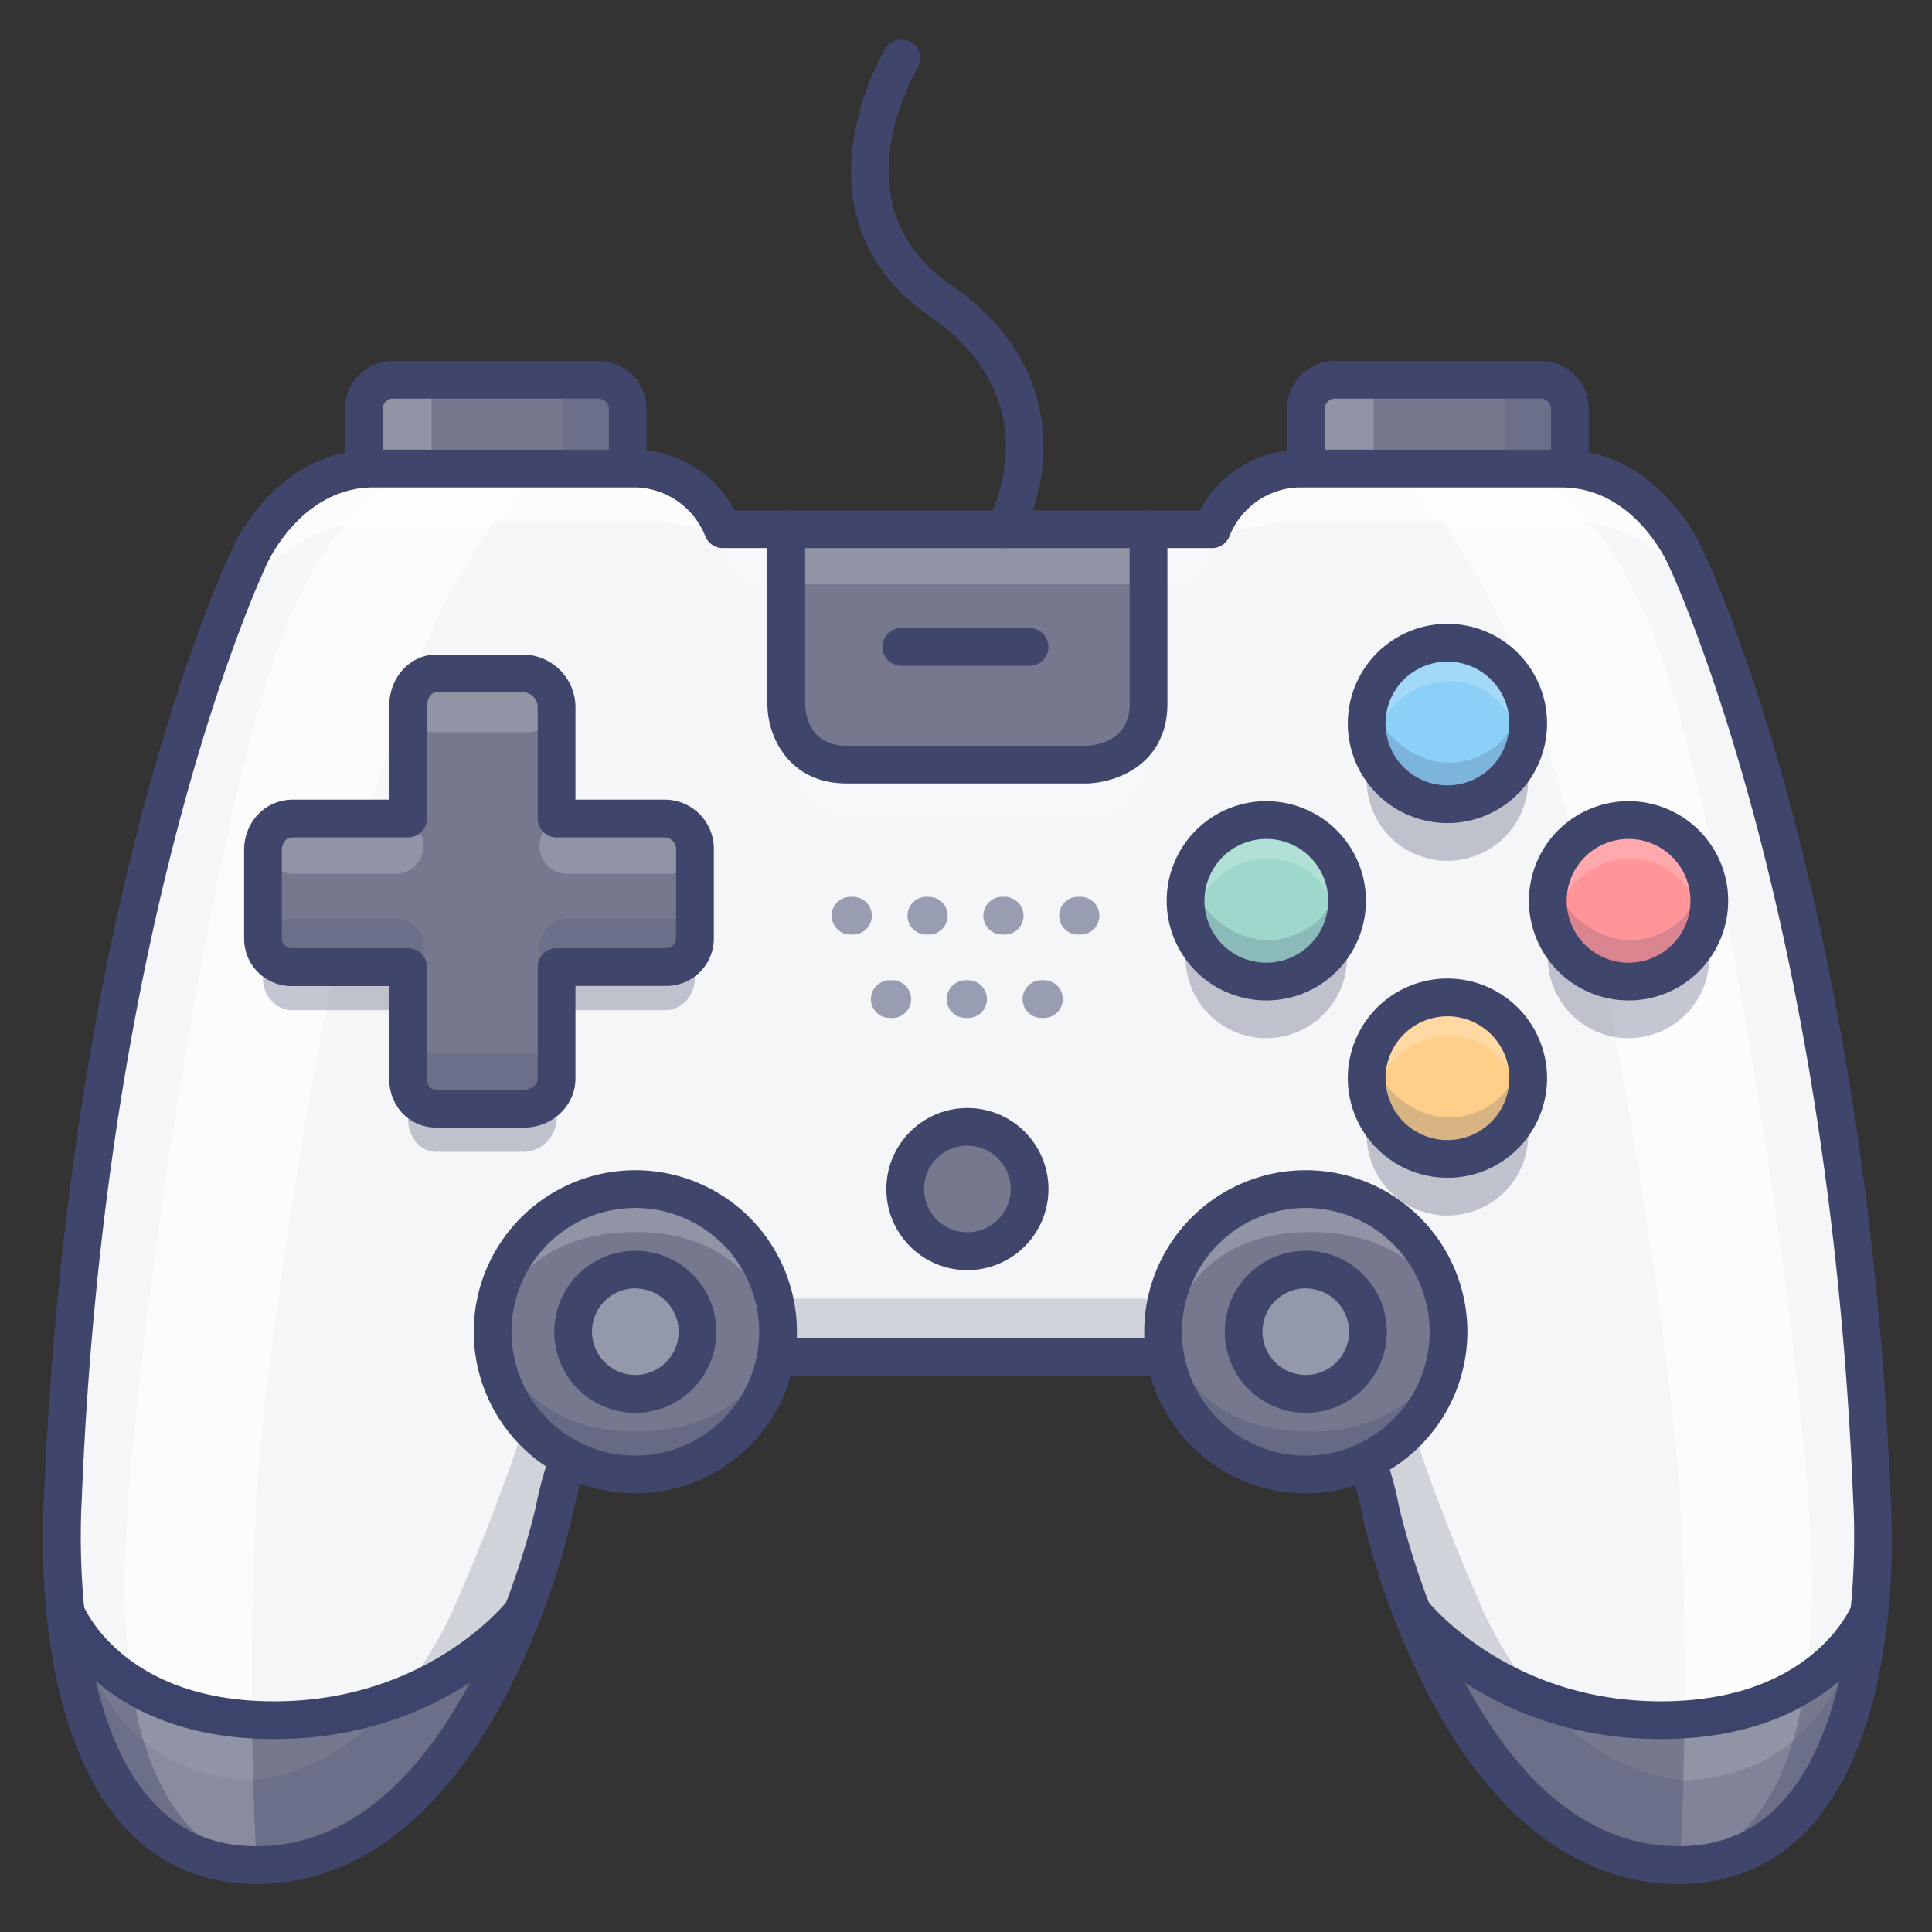 <svg xmlns="http://www.w3.org/2000/svg" viewBox="0 0 512 512"><rect x="0" y="0" width="512" height="512" fill="#333333" stroke="none"/><defs><style>.cls-1{fill:#76798e}.cls-2{fill:#9398aa}.cls-4{opacity:.2}.cls-5{fill:#fff}.cls-6{opacity:.7}.cls-7{opacity:.3}.cls-8{fill:#3f456b}.cls-14{fill:#3d446b}</style></defs><g id="Colors"><g id="_编组_" data-name="&lt;编组&gt;"><path d="M304.37 140.27v46.35c0 15.5-16 16-16 16h-64c-16 0-16-16-16-16v-46.35z" class="cls-1"/><circle cx="256.37" cy="315.12" r="16.48" class="cls-1"/><circle cx="168.37" cy="352.94" r="16.48" class="cls-2"/><circle cx="346.05" cy="352.94" r="16.48" class="cls-2"/><path d="M346.05 315.12a37.82 37.82 0 11-37.25 44.37 37.28 37.28 0 01-.57-6.55 37.82 37.82 0 0137.82-37.82zm16.48 37.82a16.48 16.48 0 10-16.48 16.48 16.48 16.48 0 0016.48-16.48zM206.19 352.94a37.28 37.28 0 01-.57 6.55 37.83 37.83 0 11.57-6.55zm-21.34 0a16.48 16.48 0 10-16.48 16.48 16.48 16.48 0 0016.48-16.48zM495.38 427.22c-2.89 28.59-13.66 67-50.66 67-38.06 0-59.87-39.31-70.54-67.13s21.94 28.75 65.94 28.75c42.51.03 54.49-26.78 55.26-28.62zM138.56 427.12c-10.67 27.82-32.48 67.14-70.54 67.14-37 0-47.79-38.52-50.67-67.12.35.87 12 28.73 55.27 28.73 44 0 65.94-28.75 65.94-28.75z" class="cls-1"/><path fill="#f5f6f7" d="M496.05 396.82a189.17 189.17 0 01-.67 30.4c-.77 1.84-12.75 28.65-55.24 28.65-44 0-65.94-28.75-65.94-28.75a199.19 199.19 0 01-8.35-27 87.26 87.26 0 00-3.41-12.56l-.19-.41a37.82 37.82 0 10-54-34.19 37.28 37.28 0 00.57 6.55l-.57.09h-102l-.57-.09a37.28 37.28 0 00.57-6.55 37.82 37.82 0 10-55.38 33.5l-.31.6a88.3 88.3 0 00-3.59 13.06 198.85 198.85 0 01-8.35 27s-21.94 28.75-65.94 28.75c-43.31 0-54.92-27.86-55.27-28.73a190.2 190.2 0 01-.66-30.32c6.48-160.9 49.49-249.4 49.49-249.4S76.31 124.18 99 124.18h69.44a25.42 25.42 0 0123.1 16.09h16.82v46.35s0 16 16 16h64s16-.5 16-16v-46.35h16.82a25.42 25.42 0 0123.1-16.09h69.44c22.7 0 32.83 23.24 32.83 23.24s43.02 88.5 49.5 249.4zm-223.2-81.7a16.48 16.48 0 10-16.48 16.48 16.48 16.48 0 0016.48-16.48z"/></g><g class="cls-4"><path d="M446.41 456.82c-.31 21.75-1.2 37.44-1.2 37.44 14-2.89 28.83-15.23 33.48-49.82-9.76 5.98-20.84 10.83-32.28 12.38z" class="cls-5"/></g><g class="cls-6"><path d="M479.35 399.49c-5.18-69.78-23.5-181.5-39.5-226.82s-39.33-48.5-39.33-48.5h-31.71s20.88 14 38 63.38 32 144.05 37 192.44c2.58 25 2.88 54.18 2.56 76.83 11.44-1.55 22.52-6.4 32.28-12.38 1.66-12.08 2.05-26.88.7-44.95z" class="cls-5"/></g><g class="cls-7"><path d="M398.72 221.85a21.4 21.4 0 110-30.26 21.39 21.39 0 010 30.26z" class="cls-8"/></g><g class="cls-7"><path d="M398.72 315.85a21.4 21.4 0 110-30.26 21.39 21.39 0 010 30.26z" class="cls-8"/></g><g class="cls-7"><path d="M350.72 268.85a21.4 21.4 0 110-30.26 21.39 21.39 0 010 30.26z" class="cls-8"/></g><g class="cls-7"><path d="M446.72 268.85a21.4 21.4 0 110-30.26 21.39 21.39 0 010 30.26z" class="cls-8"/></g><path fill="#8bd0f7" d="M398.72 206.85a21.4 21.4 0 110-30.26 21.39 21.39 0 010 30.26z"/><g class="cls-4"><path d="M401.23 178s5.9 16.47-10.32 22.85c-12.64 5-26.27-5.38-27.59-16.88 0 0-4 11 9.95 22s42.73-5.1 27.96-27.97z" class="cls-8"/></g><g class="cls-4"><path d="M364.06 197.07s2.33-13 15.71-16.07 24.32 8.61 22.89 20.1c0 0 8.12-7.39-2.89-21.37s-39.91-6.67-35.71 17.34z" class="cls-5"/></g><path fill="#ffcf8a" d="M398.72 300.85a21.4 21.4 0 110-30.26 21.39 21.39 0 010 30.26z"/><g class="cls-4"><path d="M401.23 272s5.9 16.47-10.32 22.85c-12.64 5-26.27-5.38-27.59-16.88 0 0-4 11 9.95 22s42.73-5.1 27.96-27.97z" class="cls-8"/></g><g class="cls-4"><path d="M364.06 291.07s2.33-13 15.71-16.07 24.32 8.61 22.89 20.1c0 0 8.12-7.39-2.89-21.37s-39.91-6.67-35.71 17.34z" class="cls-5"/></g><path fill="#9ed8cd" d="M350.72 253.85a21.4 21.4 0 110-30.26 21.39 21.39 0 010 30.26z"/><g class="cls-4"><path d="M353.23 225s5.9 16.47-10.32 22.85c-12.64 5-26.27-5.38-27.59-16.88 0 0-4 11 9.95 22s42.73-5.1 27.96-27.97z" class="cls-8"/></g><g class="cls-4"><path d="M316.06 244.07s2.33-13 15.71-16.07 24.32 8.61 22.89 20.1c0 0 8.12-7.39-2.89-21.37s-39.91-6.67-35.71 17.34z" class="cls-5"/></g><path fill="#ff9499" d="M446.72 253.85a21.4 21.4 0 110-30.26 21.39 21.39 0 010 30.26z"/><g class="cls-4"><path d="M449.23 225s5.9 16.47-10.32 22.85c-12.64 5-26.27-5.38-27.59-16.88 0 0-4 11 9.95 22s42.73-5.1 27.96-27.97z" class="cls-8"/></g><g class="cls-4"><path d="M412.06 244.07s2.33-13 15.71-16.07 24.32 8.61 22.89 20.1c0 0 8.12-7.39-2.89-21.37s-39.91-6.67-35.71 17.34z" class="cls-5"/></g><path d="M166.37 122.62v-14.25a7.81 7.81 0 00-8.13-7.75h-53.75a7.81 7.81 0 00-8.12 7.75v14.25" class="cls-1"/><g class="cls-4"><path d="M97.37 102.62h17v18h-17z" class="cls-5"/></g><g class="cls-4"><path d="M149.37 102.62h17v18h-17z" class="cls-8"/></g><path d="M346.05 122.62v-14.25a7.81 7.81 0 018.12-7.75h53.75a7.81 7.81 0 018.13 7.75v14.25" class="cls-1"/><g class="cls-4"><path d="M347.05 102.62h17v18h-17z" class="cls-5"/></g><g class="cls-4"><path d="M399.05 102.62h17v18h-17z" class="cls-8"/></g><g opacity=".5"><path d="M286.34 247.67h-.65a5 5 0 010-10h.65a5 5 0 010 10zM276.64 269.77H276a5 5 0 010-10h.65a5 5 0 010 10zM266.24 247.67h-.65a5 5 0 010-10h.65a5 5 0 010 10zM256.55 269.77h-.65a5 5 0 110-10h.65a5 5 0 010 10zM246.15 247.67h-.65a5 5 0 010-10h.65a5 5 0 010 10zM236.45 269.77h-.65a5 5 0 010-10h.65a5 5 0 010 10zM226.05 247.67h-.65a5 5 0 010-10h.65a5 5 0 010 10z" class="cls-14"/></g><g class="cls-4"><path d="M16.37 406s-.83 64.09 50.17 65.75c0 0 32.33 0 53.33-44.66 0 0 12.13-27.11 19.23-50.22l11.71 9.54s-7.91 33.59-20.26 58.81S100.5 490.4 68 494.26 11.21 457.62 16.37 406z" class="cls-8"/></g><g class="cls-4"><path d="M496.63 406s.83 64.09-50.17 65.75c0 0-32.33 0-53.33-44.66 0 0-12.13-27.11-19.23-50.22l-11.71 9.54s7.91 33.56 20.26 58.78 30.05 45.18 62.53 49 56.81-36.57 51.65-88.19z" class="cls-8"/></g><g class="cls-7"><path d="M130.6 351s4 28.38 37.77 28.38 37.82-26.43 37.82-26.43-3.05 37.82-37.82 37.82S130.6 351 130.6 351z" class="cls-8"/></g><g class="cls-4"><path d="M206.19 354.88s-4-28.37-37.77-28.37-37.82 26.43-37.82 26.43 3.05-37.82 37.82-37.82 37.77 39.76 37.77 39.76z" class="cls-5"/></g><g class="cls-6"><path d="M58.67 165.58s14.53-27.46 41.2-27.46h68.52s17.81.16 24.31 4.83c0 0-6.16-20.33-29.83-20.33h-61.33s-32.24-.91-42.87 42.96z" class="cls-5"/></g><g class="cls-7"><path d="M385 351s-4 28.38-37.77 28.38-37.82-26.43-37.82-26.43 3.05 37.82 37.82 37.82S385 351 385 351z" class="cls-8"/></g><g class="cls-4"><path d="M309.37 354.88s4-28.37 37.77-28.37S385 352.94 385 352.94s-3-37.82-37.82-37.82-37.81 39.76-37.81 39.76z" class="cls-5"/></g><g class="cls-6"><path d="M456.89 165.58s-14.53-27.46-41.2-27.46h-68.53s-17.8.16-24.3 4.83c0 0 6.16-20.33 29.83-20.33H414s32.26-.91 42.89 42.96z" class="cls-5"/></g><g class="cls-4"><rect width="129.76" height="14.6" x="191.61" y="140.27" class="cls-5" rx="7.3" ry="7.3"/></g><g class="cls-4"><path d="M208.37 186.62s-4.25 30.71 19.25 30.71h61.25s20 1 15.5-30.71c0 0 4 15.35-18.36 15.35h-58.39s-19.75 3.15-19.25-15.35z" class="cls-5"/></g><g class="cls-4"><path d="M68 494.26s-.94-16.55-1.23-39.23C55.67 454 45 450 34.64 445.21c4.76 34.01 19.51 46.18 33.36 49.05z" class="cls-5"/></g><g class="cls-6"><path d="M112.7 124.17s-23.33 3.19-39.33 48.5-34.32 157-39.5 226.82c-1.37 18.45-.95 33.49.77 45.72C45 450 55.67 454 66.79 455c-.28-22.37.07-50.72 2.58-75 5-48.39 19.83-143 37-192.44s38-63.38 38-63.38z" class="cls-5"/></g><g class="cls-7"><path d="M184.12 236.05v23.2c0 4.57-3.37 8.46-8 8.46H147.5v28.82a8.94 8.94 0 01-8.61 8.71h-23.2c-4.57 0-7.55-4.14-7.55-8.71v-28.82H77.58c-4.57 0-7.89-3.89-7.89-8.46v-23.2c0-4.57 3.32-7.7 7.89-7.7h30.56v-30.41c0-4.57 3-8 7.55-8h23.2c4.58 0 8.61 3.47 8.61 8v30.41h28.67c4.58 0 7.95 3.13 7.95 7.7z" class="cls-8"/></g><path d="M184.12 225.3v23.19a7.59 7.59 0 01-8 7.79H147.5v29.5c0 4.57-4 8-8.61 8h-23.2c-4.57 0-7.55-3.47-7.55-8v-29.5H77.58a7.55 7.55 0 01-7.89-7.79V225.3c0-4.58 3.32-8.38 7.89-8.38h30.56v-29.74c0-4.57 3-8.71 7.55-8.71h23.2a8.94 8.94 0 018.61 8.71v29.74h28.67a8.08 8.08 0 017.95 8.38z" class="cls-1"/><g class="cls-4"><path d="M112.22 250.79a7.34 7.34 0 01-7.27 7.32H77.61a7.34 7.34 0 01-7.27-7.32 7.35 7.35 0 017.27-7.32H105a7.35 7.35 0 017.27 7.32z" class="cls-8"/></g><g class="cls-4"><path d="M184.85 250.79a7.35 7.35 0 01-7.27 7.32h-27.35a7.35 7.35 0 01-7.27-7.32 7.35 7.35 0 017.27-7.32h27.35a7.35 7.35 0 017.27 7.32z" class="cls-8"/></g><g class="cls-4"><path d="M112.22 224.24a7.35 7.35 0 01-7.27 7.33H77.61a7.35 7.35 0 01-7.27-7.33 7.35 7.35 0 017.27-7.32H105a7.35 7.35 0 017.27 7.32z" class="cls-5"/></g><g class="cls-4"><path d="M184.85 224.24a7.35 7.35 0 01-7.27 7.33h-27.35a7.35 7.35 0 01-7.27-7.33 7.35 7.35 0 017.27-7.32h27.35a7.35 7.35 0 017.27 7.32z" class="cls-5"/></g><g class="cls-4"><path d="M147.5 286.49a7.28 7.28 0 01-7.27 7.33h-27.35a7.28 7.28 0 01-7.27-7.33 7.27 7.27 0 017.27-7.32h27.35a7.27 7.27 0 017.27 7.32z" class="cls-8"/></g><g class="cls-4"><path d="M147.5 186.25a7.54 7.54 0 01-7.27 7.78h-27.35a7.54 7.54 0 01-7.27-7.78 7.54 7.54 0 017.27-7.78h27.35a7.54 7.54 0 017.27 7.78z" class="cls-5"/></g><g class="cls-4"><path d="M204.99 344.16h103.24v15.42H204.99z" class="cls-8"/></g></g><g id="Lines"><path d="M166.37 127.62a5 5 0 01-5-5v-14.25a2.85 2.85 0 00-3.13-2.75h-53.75a2.84 2.84 0 00-3.12 2.75v14.25a5 5 0 01-10 0v-14.25a12.8 12.8 0 0113.12-12.75h53.75a12.81 12.81 0 0113.13 12.75v14.25a5 5 0 01-5 5zM416.05 127.62a5 5 0 01-5-5v-14.25a2.85 2.85 0 00-3.13-2.75h-53.75a2.84 2.84 0 00-3.12 2.75v14.25a5 5 0 01-10 0v-14.25a12.8 12.8 0 0113.12-12.75h53.75a12.81 12.81 0 0113.13 12.75v14.25a5 5 0 01-5 5zM308.23 364.57h-102a5 5 0 010-10h102a5 5 0 010 10z" class="cls-8"/><path d="M444.72 499.26c-26.06 0-48.87-17.21-66-49.76a209 209 0 01-17.82-48.36v-.19a81.48 81.48 0 00-3.2-11.76 5 5 0 119.44-3.3 93.29 93.29 0 013.6 13.24c.65 2.95 20.48 90.13 74 90.13 11.23 0 20.21-3.81 27.46-11.64 22.88-24.71 18.93-79.86 18.89-80.41a1.28 1.28 0 010-.19c-6.36-157.81-48.57-246.54-49-247.42l-.09-.18c-.36-.82-9.18-20.25-28.24-20.25H344.1a20.41 20.41 0 00-18.3 13 5 5 0 01-4.62 3.08H191.55a5 5 0 01-4.61-3.08 20.44 20.44 0 00-18.35-13H99c-19.19 0-28.15 20-28.24 20.25l-.08.18c-.43.88-42.64 89.61-49 247.42v.19c0 .55-4 55.7 18.89 80.41 7.25 7.83 16.23 11.64 27.46 11.64 53.57 0 73.33-87.18 74-90.13a92.6 92.6 0 013.79-13.77 5 5 0 019.42 3.36 84.57 84.57 0 00-3.41 12.28v.18A209.53 209.53 0 01134 449.5c-17.1 32.55-39.9 49.76-66 49.76-14 0-25.69-5-34.81-14.86-25.58-27.63-21.78-84.32-21.52-87.87 1.89-46.14 8.14-115.84 27.33-186.07 11.32-41.35 21.76-63.4 22.6-65.15.93-2.06 12.26-26.14 37.36-26.14h69.41a30.18 30.18 0 0126.31 16.1H318a30.21 30.21 0 0126.3-16.1h69.41c25.11 0 36.44 24.09 37.37 26.14.84 1.76 11.28 23.81 22.6 65.15 10.61 38.77 24 102.53 27.34 186.07.27 3.58 4.06 60.24-21.51 87.87-9.1 9.86-20.81 14.86-34.79 14.86z" class="cls-8"/><path d="M346.05 395.76a42.82 42.82 0 1142.82-42.82 42.87 42.87 0 01-42.82 42.82zm0-75.64a32.82 32.82 0 1032.82 32.82 32.85 32.85 0 00-32.82-32.82zM168.37 395.76a42.82 42.82 0 1142.82-42.82 42.87 42.87 0 01-42.82 42.82zm0-75.64a32.82 32.82 0 1032.82 32.82 32.85 32.85 0 00-32.82-32.82z" class="cls-8"/><path d="M168.37 374.42a21.48 21.48 0 1121.48-21.48 21.5 21.5 0 01-21.48 21.48zm0-33a11.48 11.48 0 1011.48 11.48 11.49 11.49 0 00-11.48-11.44zM346.05 374.42a21.48 21.48 0 1121.48-21.48 21.5 21.5 0 01-21.48 21.48zm0-33a11.48 11.48 0 1011.48 11.48 11.49 11.49 0 00-11.48-11.44zM256.37 336.6a21.48 21.48 0 1121.48-21.48 21.5 21.5 0 01-21.48 21.48zm0-33a11.48 11.48 0 1011.48 11.48 11.49 11.49 0 00-11.48-11.44zM288.37 207.62h-64c-15.41 0-21-12.56-21-21v-46.35a5 5 0 1110 0v46.35c0 1.8.68 11 11 11h63.89c1.95-.1 11.11-1.1 11.11-11v-46.35a5 5 0 1110 0v46.35c0 8.21-3.8 14.69-10.71 18.25a25.58 25.58 0 01-10.14 2.74z" class="cls-8"/><path d="M72.62 460.87c-46.87 0-59.42-30.62-59.93-31.93a5 5 0 019.3-3.67c.45 1.11 10.92 25.6 50.63 25.6 41.05 0 61.76-26.52 62-26.79a5 5 0 117.94 6.07c-.98 1.25-24 30.72-69.94 30.72zM440.14 460.87c-45.95 0-69-29.47-69.92-30.72a5 5 0 017.95-6.07c.2.26 21.15 26.79 62 26.79 39.76 0 50.21-24.56 50.63-25.61a5 5 0 019.3 3.68c-.54 1.31-13.1 31.93-59.96 31.93z" class="cls-14"/><path d="M383.59 218.12a26.4 26.4 0 1118.66-7.73 26.23 26.23 0 01-18.66 7.73zm0-42.79a16.4 16.4 0 1011.59 28 16.4 16.4 0 00-11.59-28zM383.59 312.12a26.4 26.4 0 1118.66-7.73 26.23 26.23 0 01-18.66 7.73zm0-42.79a16.4 16.4 0 1011.59 28 16.4 16.4 0 00-11.59-28zM335.59 265.12a26.4 26.4 0 1118.66-7.73 26.23 26.23 0 01-18.66 7.73zm0-42.79a16.4 16.4 0 1011.59 28 16.4 16.4 0 00-11.59-28zM431.59 265.12a26.4 26.4 0 1118.66-7.73 26.23 26.23 0 01-18.66 7.73zm0-42.79a16.4 16.4 0 1011.59 28 16.4 16.4 0 00-11.59-28zM138.89 298.82h-23.2c-7.16 0-12.55-5.61-12.55-13v-24.5H77.58a12.55 12.55 0 01-12.89-12.79V225.3c0-7.51 5.66-13.38 12.89-13.38h25.56v-24.74c0-7.69 5.51-13.71 12.55-13.71h23.2a14 14 0 0113.61 13.71v24.74h23.67a13 13 0 0113 13.38v23.19a12.58 12.58 0 01-13 12.79H152.5v24.5c0 7.22-6.1 13.04-13.61 13.04zm-61.31-76.9c-1.9 0-2.89 1.7-2.89 3.38v23.19a2.58 2.58 0 002.89 2.79h30.56a5 5 0 015 5v29.5c0 1.13.33 3 2.55 3h23.2c1.74 0 3.61-1.23 3.61-3v-29.5a5 5 0 015-5h28.67a2.65 2.65 0 003-2.79V225.3a3.13 3.13 0 00-3-3.38H147.5a5 5 0 01-5-5v-29.74a4 4 0 00-3.61-3.71h-23.2c-1.76 0-2.55 2.17-2.55 3.71v29.74a5 5 0 01-5 5zM272.85 176.44h-34a5 5 0 010-10h34a5 5 0 010 10zM266.24 145.27a5 5 0 01-4.36-7.45c.7-1.27 17-31.68-15.68-54.2-15.75-10.87-22.7-26.62-20.12-45.71a71.85 71.85 0 018.53-25 5 5 0 018.56 5.17c-.92 1.53-21.39 36.55 8.7 57.3 20.94 14.45 24.95 32 24.63 44.2a54.22 54.22 0 01-5.9 23.13 5 5 0 01-4.36 2.56z" class="cls-8"/></g></svg>